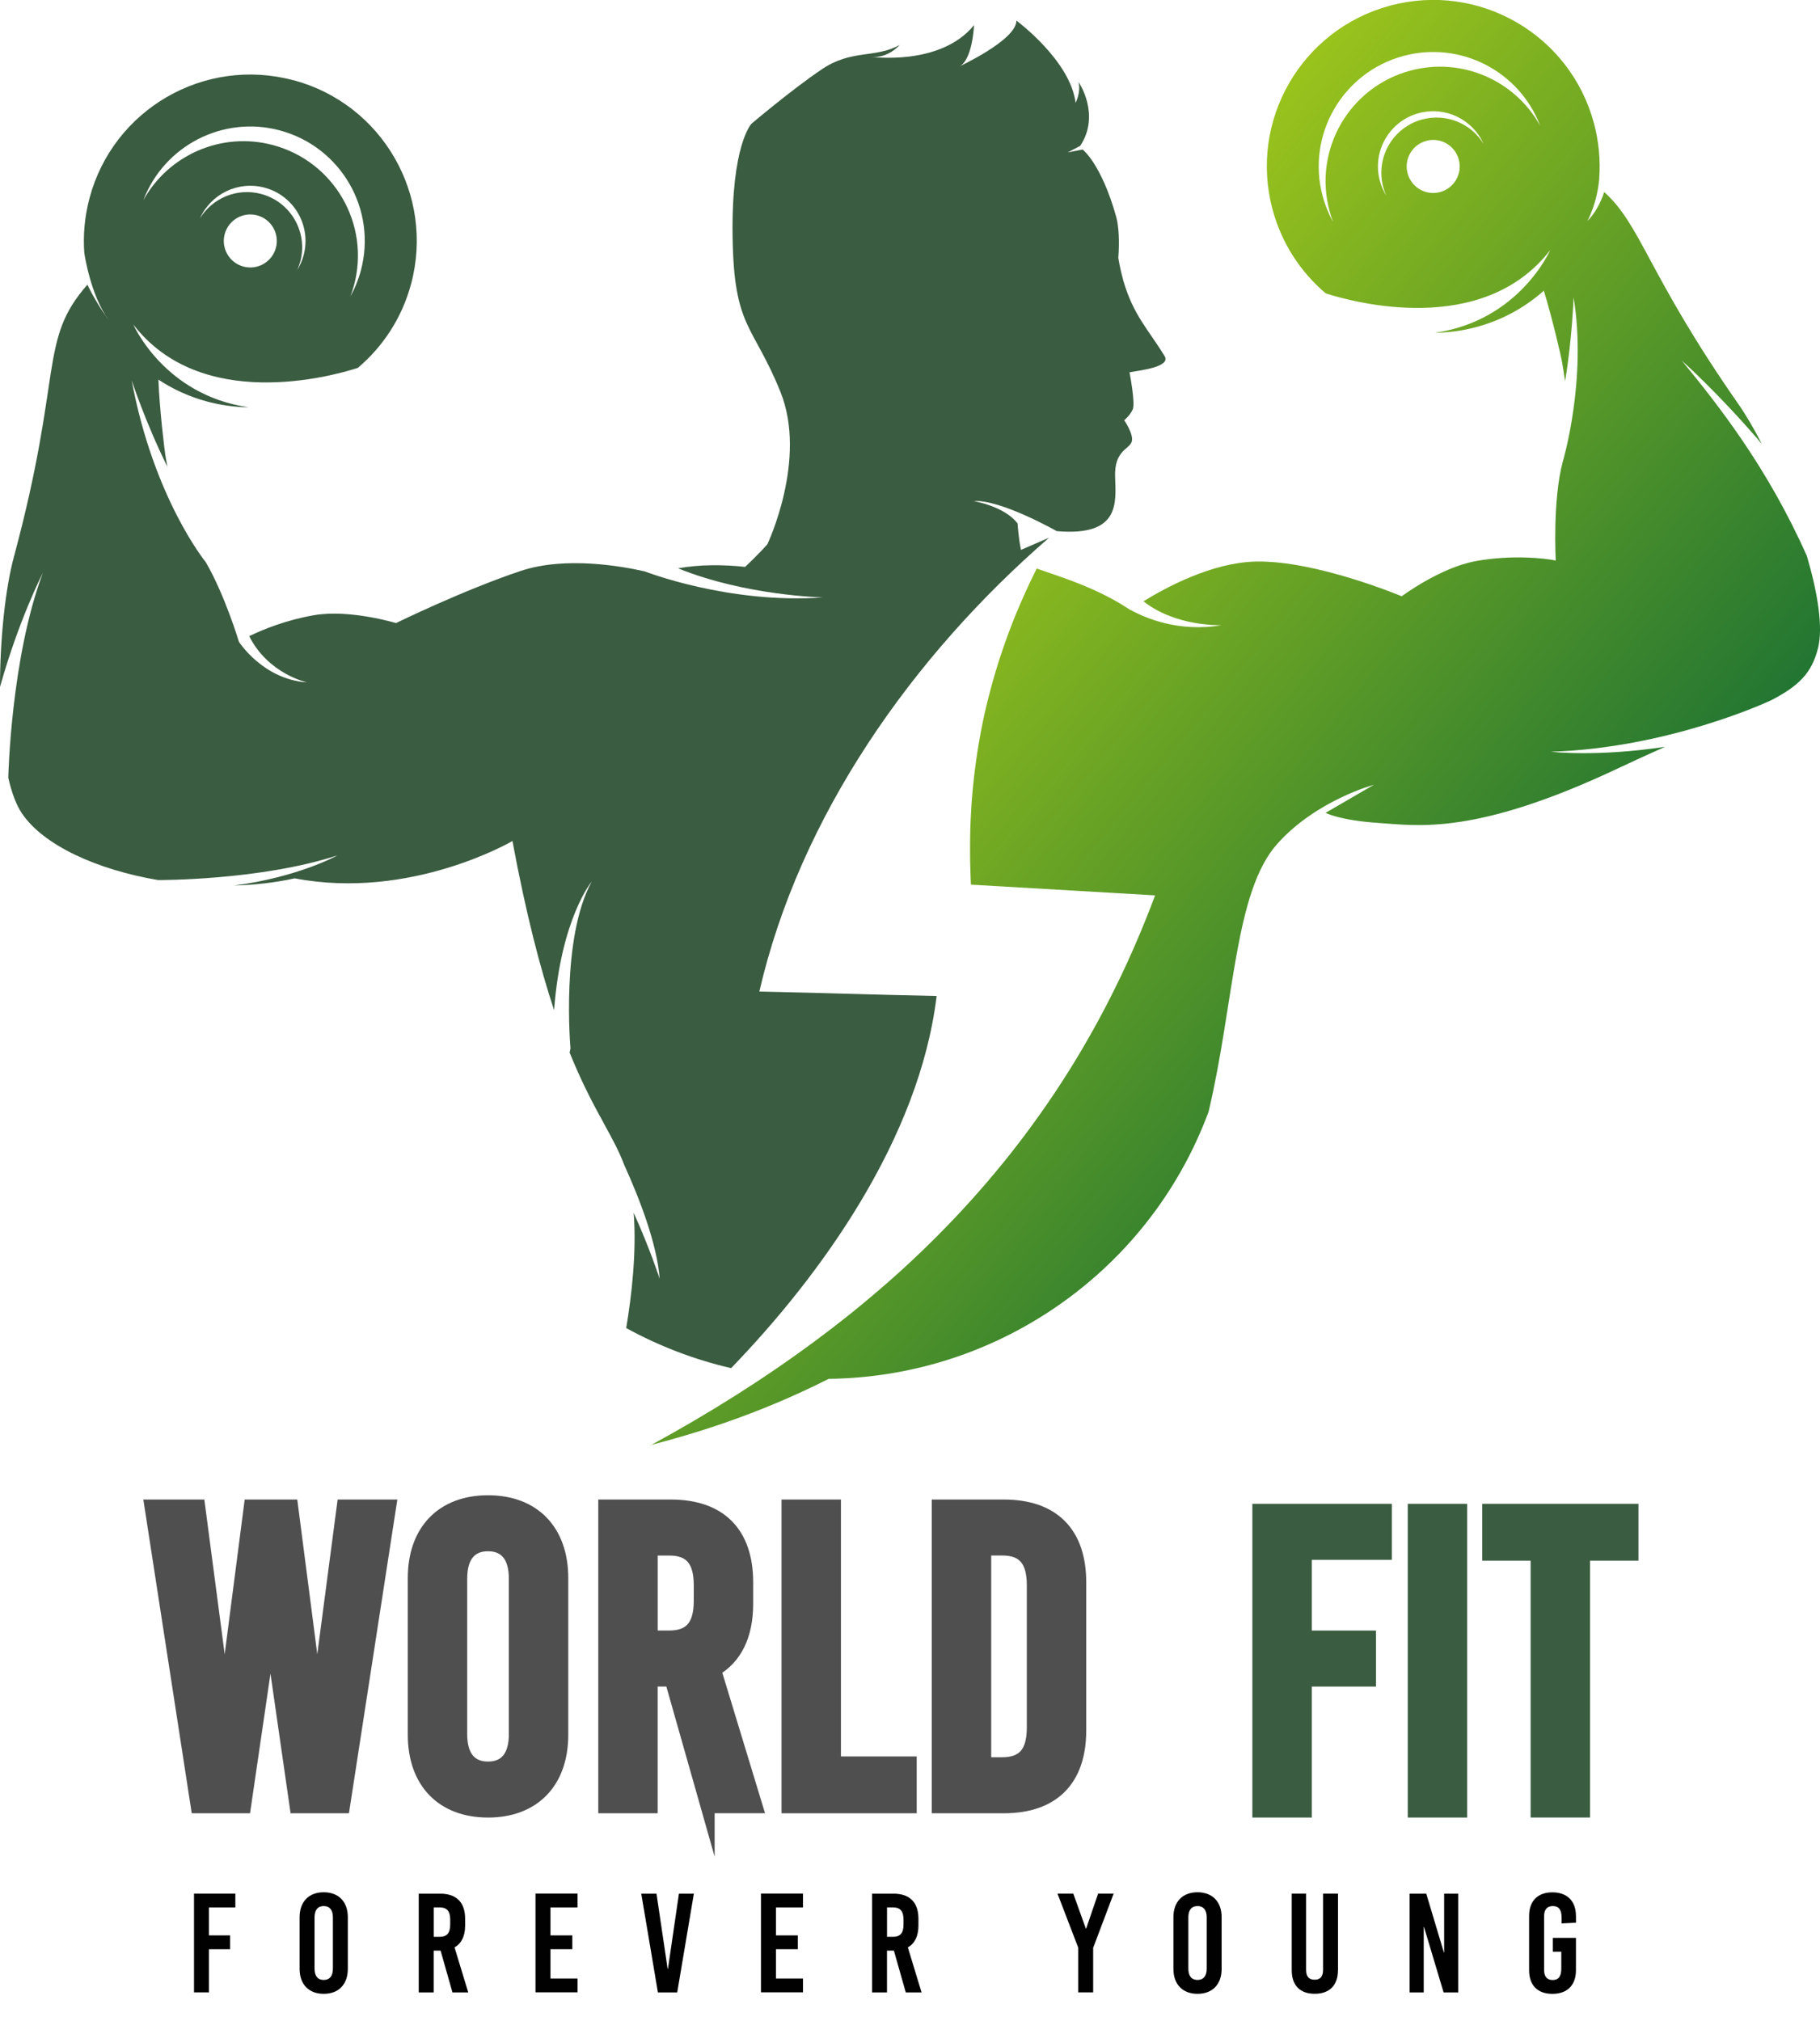 <?xml version="1.0" encoding="UTF-8"?> <svg xmlns="http://www.w3.org/2000/svg" xmlns:xlink="http://www.w3.org/1999/xlink" id="Laag_1" data-name="Laag 1" viewBox="0 0 468.1 519.82"><defs><linearGradient id="Naamloos_verloop_38" data-name="Naamloos verloop 38" x1="226.86" y1="145.9" x2="382.35" y2="273.5" gradientUnits="userSpaceOnUse"><stop offset="0" stop-color="#9ac31c"></stop><stop offset="1" stop-color="#227532"></stop></linearGradient></defs><g><path d="M167.17,371.7c10.65-2.76,27.34-7.65,45.98-17.08h0c20.11-.22,39.9-6.2,56.95-17.46,18.87-12.46,33.02-30.38,40.75-51.25,6.66-28.21,6.64-56.57,17.67-68.89,10.06-11.24,24.83-15.18,24.83-15.18l-12.41,7.21s3.52,1.93,13.59,2.6c10.06.67,24.83,3.35,61.73-14.09,4.35-2.05,8.33-3.86,11.99-5.49-17.64,2.67-29.31,1.27-29.31,1.27,30.17-.98,55.64-12.79,56.55-13.22,7.12-3.66,10.49-7,12.1-13.42,1.34-5.35-.06-14.14-2.86-23.69-10.23-23-22.95-39.01-32.18-50.27,0,0,9.53,8.45,20.59,21.43-2.05-3.97-4.1-7.47-6.01-10.21-23.34-33.46-24.98-45.99-34.54-54.58l-.04.13-.04.13v.02s-.04.11-.04.11l-.05.13-.02.05-.02.07-.05.13-.03.09-.02.04-.04.12-.05.12h0s-.05.12-.05.12l-.05.12v.03s-.05.09-.05.09l-.05.12-.03.06-.02.05-.05.12-.04.09v.02s-.06.11-.06.11l-.05.11h0s-.04.11-.04.11l-.05.11-.02.04-.03.07-.05.11-.03.07-.02.04-.05.11-.05.1h0s-.05.11-.05.11l-.05.1v.02s-.05.08-.05.08l-.05.1-.03.05-.03.05-.05.1-.04.07v.02s-.06.09-.06.09l-.05.09h0s-.05.09-.05.09l-.05.09-.02.03-.03.06-.05.09-.03.05-.02.03-.05.09-.05.07h0s-.05.09-.05.09l-.05.08h0s-.04.08-.04.08l-.05.08-.02.03-.02.04-.05.08-.04.05v.02s-.02.01-.02.01l-.09.14-.05.07-.05.07v.02s-.05.05-.05.05l-.05.07-.03.04-.07.1-.04.05h0s-.05.08-.05.08l-.05.06h0s-.04.06-.04.06l-.04.06-.02.02-.03.04-.04.06-.03.04v.02c-.05.1-.08.21-.11.31l.1-.31c-.72.95-1.23,1.42-1.23,1.42,2.24-4.38,2.85-8.89,2.99-10.44.01-.17.03-.34.04-.51v-.03h0v-.02s0-.01,0-.01h0c.33-4.63-.1-9.38-1.36-14.11-6.12-22.83-29.58-36.38-52.41-30.26-22.83,6.12-36.38,29.58-30.26,52.41,2.35,8.76,7.25,16.15,13.69,21.6,6.91,2.22,40.32,11.44,57.74-11.15,0,0-7.92,18.18-29.67,21.28,3.52-.04,7.09-.51,10.65-1.47,6.78-1.82,12.73-5.16,17.6-9.56-.08.07-.15.14-.23.21,2.14,6.97,4.37,16.53,4.7,18.45.15.87.46,2.6.76,4.85,1.83-10.92,2.19-21.59,2.19-21.59,3.5,21.23-2.77,42.24-2.77,42.24-2.68,9.9-1.81,25.45-1.81,25.45-3.02-.63-11.32-1.51-20.51.13-9.18,1.64-19.12,9.06-19.12,9.06,0,0-22.14-9.31-37.61-8.93-11.23.27-23.13,6.71-28.8,10.22,8.35,6.63,20.08,6.14,20.08,6.14-11.06,1.92-19.78-1.91-23.44-3.94l-.04.03c-.19-.13-.38-.25-.57-.38-.76-.44-1.19-.75-1.26-.8-8.49-5.22-17.71-7.81-22.22-9.48l-.06.11-.26.52-.4.82-.28.57-.38.79-.26.54-.37.79-.29.62-.31.66-.3.66-.36.8-.22.5-.45,1.03-.14.31c-.19.44-.38.89-.57,1.33v.03s-.11.23-.11.23c-.16.36-.31.73-.46,1.09l-.21.5-.33.82-.25.63-.29.72-.22.58-.3.78-.21.56-.32.86-.16.44-.32.89-.19.51-.3.85-.17.48-.41,1.2-.04.13v.03c-.16.45-.32.91-.46,1.36l-.07.2c-.12.36-.23.73-.35,1.09l-.16.51-.27.88-.15.49-.25.81-.17.6-.22.76-.16.57-.22.78-.16.58-.22.81-.14.51-.24.93-.1.38-.02.08c-.11.42-.21.84-.32,1.26l-.02.07-.09.37-.24.97-.09.4-.22.93-.13.56-.16.75-.14.64-.15.72-.13.64-.14.7-.12.61-.15.77-.11.62-.13.72-.11.61v.06c-.08.42-.16.85-.23,1.27h0s-.03.18-.03.18c-.07.4-.13.79-.19,1.19l-.07.44-.13.88-.09.61-.11.75-.09.64-.09.7-.08.61-.1.78-.08.64-.09.73-.06.57-.09.83-.06.58v.07c-.05.41-.09.82-.13,1.23v.04c-.04.45-.08.9-.12,1.35l-.03.36-.08.98-.04.54-.06.84-.03.5-.05.88-.03.57-.04.8-.03.51-.04.89-.02.51-.03.87-.02.52-.02.89v.41s-.01.1-.01.1c0,.43-.02.86-.02,1.29v.06c0,.41,0,.82-.01,1.23v1.47s0,.57,0,.57v.79s.01.72.01.72v.58s.02.79.02.79l.02.61.02.7.02.7.02.74.02.54.03.78c.02.45.04.91.06,1.36l47.37,2.76c-.34.91-.69,1.82-1.04,2.72l-.29.75c-.28.71-.55,1.41-.84,2.12l-.27.67c-.36.89-.72,1.78-1.09,2.67l-.02.05-.06.15c-.34.81-.68,1.62-1.03,2.43l-.38.88c-.28.64-.56,1.28-.84,1.92l-.31.7c-.39.87-.78,1.74-1.18,2.61l-.09.19c-.36.78-.73,1.56-1.09,2.34l-.39.81c-.3.63-.61,1.26-.92,1.89l-.33.68c-.41.84-.83,1.68-1.25,2.52l-.14.27c-.37.73-.75,1.46-1.12,2.18l-.43.81c-.33.62-.65,1.24-.98,1.85l-.32.6c-.45.83-.9,1.65-1.36,2.47l-.14.26c-.4.72-.8,1.43-1.21,2.14l-.42.73c-.34.6-.69,1.2-1.04,1.8l-.36.62c-.46.78-.92,1.55-1.39,2.32l-.32.52c-.38.63-.77,1.25-1.15,1.87l-.43.68c-.37.58-.73,1.16-1.1,1.74l-.4.63c-.49.76-.98,1.51-1.47,2.26l-.29.43c-.41.63-.84,1.25-1.26,1.88l-.45.66c-.4.58-.79,1.16-1.2,1.74l-.38.55c-.52.74-1.04,1.48-1.57,2.21l-.3.42c-.44.61-.88,1.21-1.32,1.82l-.45.61c-.45.61-.91,1.22-1.36,1.83l-.28.37c-.55.72-1.1,1.44-1.65,2.16l-.4.51c-.44.56-.88,1.12-1.32,1.68l-.47.59c-.46.57-.92,1.15-1.39,1.72l-.36.44c-.56.69-1.13,1.37-1.7,2.06l-.45.53c-.44.53-.89,1.06-1.34,1.58l-.52.61c-.48.55-.96,1.1-1.44,1.65l-.37.43c-.59.67-1.19,1.34-1.79,2.01l-.44.49c-.47.52-.95,1.05-1.43,1.56l-.5.55c-.55.59-1.1,1.18-1.66,1.77l-.22.24c-.63.67-1.27,1.33-1.9,1.98l-.45.46c-.49.51-.99,1.01-1.48,1.51l-.57.58c-.55.55-1.11,1.1-1.66,1.65l-.27.27c-.65.64-1.3,1.27-1.96,1.91l-.49.47c-.51.49-1.02.98-1.54,1.46l-.58.55c-.6.56-1.2,1.12-1.81,1.68l-.19.18c-.69.63-1.38,1.26-2.08,1.89l-.43.38c-.56.5-1.12,1-1.69,1.5l-.52.45c-.68.6-1.37,1.19-2.06,1.78l-.04.04c-.7.6-1.41,1.2-2.12,1.79l-.59.5c-.54.45-1.09.9-1.63,1.35l-.58.48c-.69.57-1.39,1.13-2.09,1.7l-.08.06-.02.02c-.71.57-1.43,1.15-2.16,1.71l-.65.51c-.53.41-1.06.83-1.59,1.24l-.71.54c-.73.56-1.46,1.11-2.19,1.67h-.02c-.61.47-1.23.93-1.84,1.39h0c-13.02,9.65-27.13,18.54-42.3,26.81h-.01ZM361,14.38c14.71-3.94,29.81,3.99,35.11,17.93-6.4-11.55-20.03-17.72-33.36-14.15-15.7,4.21-25.02,20.35-20.81,36.05.26.99.57,1.95.93,2.88-1.14-2.06-2.05-4.29-2.69-6.66-4.21-15.7,5.11-31.84,20.81-36.05h0ZM364.94,29.09c6.82-1.83,13.81,1.63,16.61,7.87-3.21-5.19-9.55-7.9-15.75-6.24-7.57,2.03-12.07,9.81-10.04,17.39.2.76.46,1.48.77,2.17-.71-1.15-1.27-2.43-1.64-3.8-2.03-7.57,2.47-15.36,10.04-17.39h0ZM366.85,36.22c3.64-.98,7.38,1.18,8.35,4.82.98,3.64-1.19,7.38-4.82,8.36-3.64.98-7.38-1.18-8.35-4.82-.98-3.64,1.19-7.38,4.82-8.35h0ZM262.53,154.96l-.57,1.33c.19-.44.38-.89.57-1.33h0ZM409.41,55.76c-.1.32-.2.63-.31.94.11-.31.21-.62.31-.94h0ZM409.08,56.75c-.11.31-.22.61-.33.92.11-.3.22-.61.33-.92h0ZM408.72,57.73c-.11.3-.23.6-.35.9.12-.3.23-.6.35-.9h0ZM408.35,58.7c-.12.3-.24.59-.37.89.13-.3.25-.59.37-.89h0ZM407.96,59.64c-.13.3-.26.6-.4.9.14-.3.27-.6.4-.9h0ZM407.55,60.57c-.14.3-.28.6-.42.89.14-.3.28-.59.42-.89h0ZM407.11,61.5c-.14.29-.29.59-.44.88.15-.29.3-.58.44-.88h0ZM406.65,62.42c-.34.66-.69,1.34,0,0h0ZM400.91,70.89c.51-.58,1.03-1.18,0,0h0ZM400.24,71.64c.52-.57,1.06-1.16,0,0h0ZM400.22,71.67c-.22.25-.45.49-.68.73.23-.24.46-.48.68-.73h0ZM399.51,72.43c-.23.24-.46.47-.69.7.23-.23.46-.47.69-.7h0ZM398.77,73.18c-.23.23-.47.46-.71.68.24-.23.47-.45.71-.68h0ZM398.04,73.89c-.24.23-.49.46-.73.68.25-.22.49-.45.73-.68Z" style="fill: url(#Naamloos_verloop_38); fill-rule: evenodd;"></path><path d="M75.45,20.64c-22.83-6.12-46.3,7.43-52.41,30.26-1.27,4.73-1.69,9.5-1.36,14.13.07.49,1.62,10.87,6.22,17.24,0,0-2.98-4.01-5.43-9.05-12.61,14.38-6.15,22.66-18.89,69.98C1.4,151.27,0,164.17,0,176.67c4.93-17.57,11.01-29.29,11.01-29.29-8.21,21.89-8.87,52.4-8.88,52.66.87,3.77,2.01,6.92,3.48,9.11,5.57,8.29,19.35,14.51,35.01,17.19.31,0,26.27.12,46.13-6.33,0,0-9.91,5.55-26.51,7.74,5.34-.15,10.6-.75,15.55-1.85,29.91,5.72,56.01-9.6,56.01-9.6,3.53,18.95,7.19,32.88,10.71,43.5,1.79-23.68,9.68-33.07,9.68-33.07-8,14.49-5.46,42.94-5.46,42.94,0,0-.08.4-.23,1.03,2.86,7.07,5.54,12.22,7.86,16.5h.03s.44.81,1.17,2.2c2.01,3.66,3.69,6.75,4.93,10.07,3.95,8.69,8.49,20.37,9.18,29.42,0,0-2.59-7.94-6.69-16.97.78,10.03-.51,21.24-1.92,29.64,8.4,4.62,17.46,8.1,26.98,10.31,23.21-24,48.42-59.06,52.86-95.71-17.95-.38-27.65-.76-45.6-1.14,10.39-45.12,39.34-86.22,74.51-116.72l-7.21,3.12c-.66-3.04-.88-6.79-.88-6.79-3.35-4.45-11.28-5.75-11.28-5.75,6.88-.5,21.34,7.72,21.34,7.72,16.44,1.43,15.22-7.38,15.02-14.01-.21-6.63,3.48-7,4.23-8.85.76-1.85-1.89-5.66-1.89-5.66,0,0,1.42-1.13,2.18-2.73.76-1.59-.82-9.6-.82-9.6,3.06-.53,10.72-1.42,9.02-4.19-4.3-7.01-8.04-10.5-10.63-19.47-.92-3.35-1.26-5.78-1.26-5.78.32-4.25.11-8.18-.54-10.53-3.86-13.75-8.64-17.32-8.64-17.32l-3.82.74,3.19-1.68c5.36-8.05-.42-16.44-.42-16.44.67,2.68-.76,5.37-.76,5.37-1.34-10.9-15.22-21.15-15.22-21.15,0,5.06-14.97,11.93-14.97,11.93,3.69-1.34,4.07-10.76,4.07-10.76-8.74,10.72-26.75,8.11-26.75,8.11,4.51.66,7.63-3.02,7.63-3.02-6.37,3.52-12.29,1.05-20.01,6.25-7.72,5.2-18.11,14.01-18.11,14.01,0,0-5.2,5.37-4.86,29.02.33,23.65,5.24,22.46,12.29,39.9,7.05,17.44-3.35,39.25-3.35,39.25,0,0-2.18,2.49-5.72,5.81-5.68-.61-11.57-.64-17.25.36,17.34,7.07,37.26,7.49,37.26,7.49-24.22,1.75-45.77-6.67-45.78-6.68-5.86-1.34-20.45-3.96-31.91-.14-14.68,4.89-32.11,13.42-32.11,13.42,0,0-11.87-3.61-21.06-2.03-7.02,1.2-13.06,3.61-16.69,5.4,4.92,9.77,14.91,11.89,14.91,11.89-11.37-.75-17.56-10.45-17.56-10.45,0,0-3.57-11.95-8.53-20.48-.07-.09-13.39-16.4-19.05-46.75,0,0,3.64,11.09,9.18,22.19-.19-1.02-.33-1.82-.42-2.33-.36-2.02-1.61-12.7-1.89-20.06,3.76,2.49,7.97,4.42,12.57,5.65,3.56.95,7.13,1.43,10.65,1.47-21.75-3.1-29.67-21.28-29.67-21.28,17.42,22.59,50.83,13.37,57.74,11.15,6.44-5.44,11.35-12.83,13.7-21.59,6.12-22.83-7.43-46.3-30.26-52.41h0ZM66.14,55.39c3.64.97,5.8,4.72,4.82,8.35-.98,3.64-4.72,5.8-8.35,4.82-3.64-.98-5.8-4.72-4.82-8.35.98-3.64,4.72-5.8,8.35-4.82h0ZM68.05,48.26c7.58,2.03,12.07,9.81,10.04,17.39-.37,1.38-.93,2.65-1.64,3.8.31-.69.57-1.42.78-2.17,2.03-7.57-2.47-15.36-10.04-17.39-6.2-1.66-12.53,1.05-15.75,6.24,2.81-6.23,9.79-9.69,16.61-7.87h0ZM72,33.55c15.7,4.21,25.02,20.34,20.81,36.04-.64,2.38-1.55,4.6-2.69,6.66.35-.94.67-1.9.93-2.88,4.21-15.7-5.11-31.84-20.81-36.05-13.32-3.57-26.96,2.6-33.36,14.15,5.3-13.93,20.4-21.87,35.11-17.93h0ZM266.6,146.24l.11.04-.11-.04h0Z" style="fill: #3a5c40; fill-rule: evenodd;"></path></g><g><path d="M88.19,464.55h-11.89l-6.61-45.92h-.22l-6.72,45.92h-11.89l-11.89-77.08h12l6.72,51.09h.22l6.61-51.09h10.35l6.61,51.09h.22l6.72-51.09h11.67l-11.89,77.08Z" style="fill: #4f4f4f; stroke: #4f4f4f; stroke-miterlimit: 10; stroke-width: 3.61px;"></path><path d="M144.35,405.86v40.3c0,12.11-7.16,19.49-18.83,19.49s-18.83-7.38-18.83-19.49v-40.3c0-12.11,7.16-19.49,18.83-19.49s18.83,7.38,18.83,19.49ZM118.36,405.97v40.08c0,5.73,2.53,8.81,7.16,8.81s7.16-3.08,7.16-8.81v-40.08c0-5.73-2.53-8.81-7.16-8.81s-7.16,3.08-7.16,8.81Z" style="fill: #4f4f4f; stroke: #4f4f4f; stroke-miterlimit: 10; stroke-width: 3.61px;"></path><path d="M182,464.55l-9.25-32.59h-5.4v32.59h-11.67v-77.08h16.85c12.55,0,19.38,6.83,19.38,19.49v5.5c0,8.15-2.86,13.87-8.26,16.96l10.68,35.12h-12.33ZM167.36,398.26v22.9h4.73c5.62,0,8.15-2.97,8.15-9.47v-3.96c0-6.5-2.53-9.47-8.15-9.47h-4.73Z" style="fill: #4f4f4f; stroke: #4f4f4f; stroke-miterlimit: 10; stroke-width: 3.61px;"></path><path d="M214.48,453.54h19.49v11.01h-31.16v-77.08h11.67v66.06Z" style="fill: #4f4f4f; stroke: #4f4f4f; stroke-miterlimit: 10; stroke-width: 3.61px;"></path><path d="M277.57,406.96v38.1c0,12.66-6.83,19.49-19.38,19.49h-16.74v-77.08h16.74c12.55,0,19.38,6.83,19.38,19.49ZM253.13,398.26v55.49h4.62c5.62,0,8.15-2.97,8.15-9.47v-36.56c0-6.5-2.53-9.47-8.15-9.47h-4.62Z" style="fill: #4f4f4f; stroke: #4f4f4f; stroke-miterlimit: 10; stroke-width: 3.61px;"></path></g><g><path d="M356.17,399.37h-20.59v21.8h16.52v10.79h-16.52v33.69h-11.67v-77.08h32.26v10.79Z" style="fill: #3a5c40; stroke: #3a5c40; stroke-miterlimit: 10; stroke-width: 3.61px;"></path><path d="M375.55,465.65h-11.67v-77.08h11.67v77.08Z" style="fill: #3a5c40; stroke: #3a5c40; stroke-miterlimit: 10; stroke-width: 3.61px;"></path><path d="M419.59,399.58h-12.44v66.06h-11.67v-66.06h-12.44v-11.01h36.56v11.01Z" style="fill: #3a5c40; stroke: #3a5c40; stroke-miterlimit: 10; stroke-width: 3.61px;"></path></g><g><path d="M60.52,490.58h-6.78v7.18h5.44v3.55h-5.44v11.1h-3.84v-25.39h10.63v3.55Z" style="fill: #010101;"></path><path d="M89.46,493.09v13.28c0,3.99-2.36,6.42-6.2,6.42s-6.2-2.43-6.2-6.42v-13.28c0-3.99,2.36-6.42,6.2-6.42s6.2,2.43,6.2,6.42ZM80.9,493.12v13.2c0,1.89.83,2.9,2.36,2.9s2.36-1.02,2.36-2.9v-13.2c0-1.89-.83-2.9-2.36-2.9s-2.36,1.02-2.36,2.9Z" style="fill: #010101;"></path><path d="M116.37,512.42l-3.05-10.74h-1.78v10.74h-3.84v-25.39h5.55c4.13,0,6.38,2.25,6.38,6.42v1.81c0,2.68-.94,4.57-2.72,5.59l3.52,11.57h-4.06ZM111.55,490.58v7.54h1.56c1.85,0,2.68-.98,2.68-3.12v-1.31c0-2.14-.83-3.12-2.68-3.12h-1.56Z" style="fill: #010101;"></path><path d="M148.54,490.58h-6.96v7.18h5.62v3.55h-5.62v7.54h6.96v3.55h-10.81v-25.39h10.81v3.55Z" style="fill: #010101;"></path><path d="M174.18,512.42h-4.97l-4.28-25.39h3.92l2.87,19.37h.07l2.83-19.37h3.84l-4.28,25.39Z" style="fill: #010101;"></path><path d="M206.53,490.58h-6.96v7.18h5.62v3.55h-5.62v7.54h6.96v3.55h-10.81v-25.39h10.81v3.55Z" style="fill: #010101;"></path><path d="M232.96,512.42l-3.05-10.74h-1.78v10.74h-3.84v-25.39h5.55c4.13,0,6.38,2.25,6.38,6.42v1.81c0,2.68-.94,4.57-2.72,5.59l3.52,11.57h-4.06ZM228.14,490.58v7.54h1.56c1.85,0,2.68-.98,2.68-3.12v-1.31c0-2.14-.83-3.12-2.68-3.12h-1.56Z" style="fill: #010101;"></path><path d="M281.16,500.96v11.46h-3.84v-11.5l-5.33-13.89h4.06l3.23,8.99h.07l3.08-8.99h3.99l-5.26,13.93Z" style="fill: #010101;"></path><path d="M314.2,493.09v13.28c0,3.99-2.36,6.42-6.2,6.42s-6.2-2.43-6.2-6.42v-13.28c0-3.99,2.36-6.42,6.2-6.42s6.2,2.43,6.2,6.42ZM305.64,493.12v13.2c0,1.89.83,2.9,2.36,2.9s2.36-1.02,2.36-2.9v-13.2c0-1.89-.83-2.9-2.36-2.9s-2.36,1.02-2.36,2.9Z" style="fill: #010101;"></path><path d="M344.12,506.72c0,3.99-2.29,6.06-5.98,6.06s-5.91-2.07-5.91-6.06v-19.69h3.7v19.59c0,1.85.83,2.54,2.18,2.54s2.18-.69,2.18-2.54v-19.59h3.84v19.69Z" style="fill: #010101;"></path><path d="M375.06,512.42h-3.77l-5.04-16.83h-.07v16.83h-3.63v-25.39h4.28l4.53,15.12h.07v-15.12h3.63v25.39Z" style="fill: #010101;"></path><path d="M405.34,492.76v1.74l-3.7.18v-1.52c0-2.03-.76-2.94-2.25-2.94s-2.25.91-2.25,2.58v13.86c0,1.67.73,2.58,2.21,2.58s2.21-.91,2.21-2.94v-4.35h-2.18v-3.55h5.95v8.31c0,3.84-2.21,6.09-6.06,6.09s-5.99-2.25-5.99-6.09v-13.93c0-3.84,2.18-6.09,5.99-6.09s6.06,2.25,6.06,6.09Z" style="fill: #010101;"></path></g></svg> 